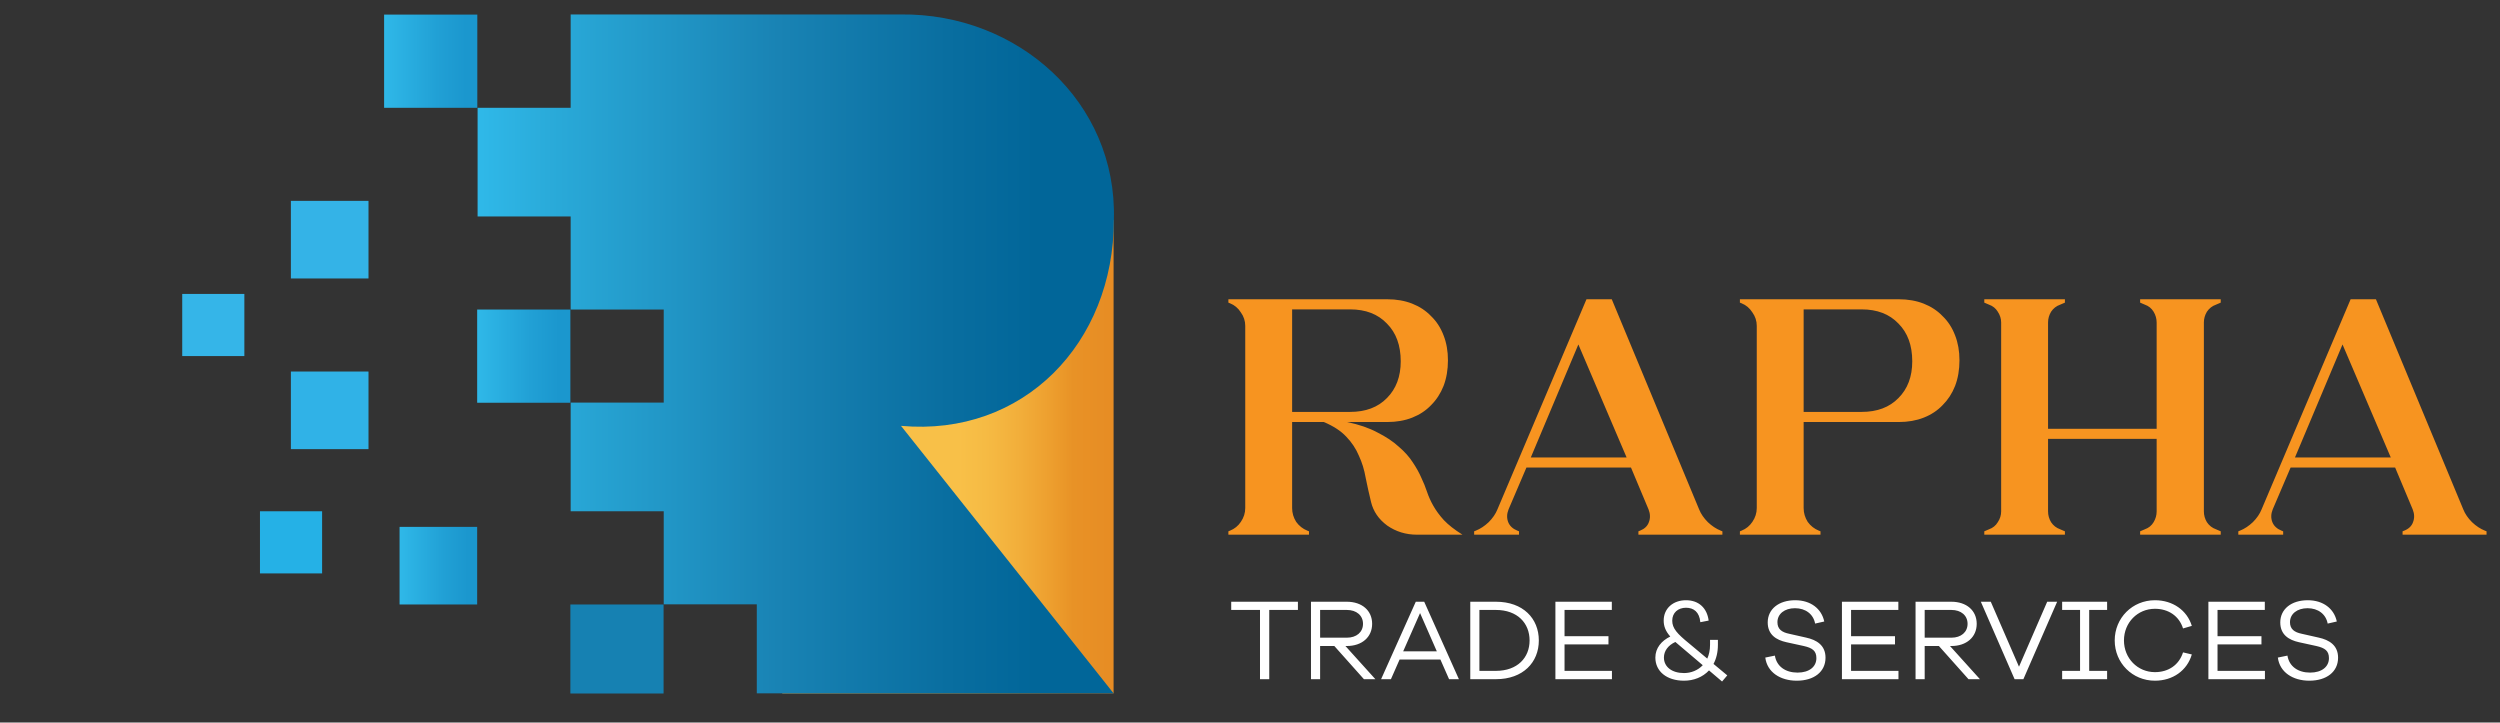 <svg width="173" height="50" viewBox="0 0 173 50" fill="none" xmlns="http://www.w3.org/2000/svg">
<rect x="0" y="0" width="173" height="50" fill="#333333" stroke="none"/>
<path fill-rule="evenodd" clip-rule="evenodd" d="M54.13 47.98V47.02V15.21H77.06V47.02V47.98H54.13Z" fill="url(#paint0_linear_20_2)"/>
<path d="M45.92 41.83H39.47V47.99H45.92V41.83Z" fill="#1681B2"/>
<path d="M39.47 21.42H33.02V27.87H39.47V21.42Z" fill="url(#paint1_linear_20_2)"/>
<path fill-rule="evenodd" clip-rule="evenodd" d="M54.13 47.98H52.74H52.37V41.82H45.93V35.38H39.49V27.86H45.93V21.42H39.49V14.98H33.05V7.46H39.49V1H62.34C70.43 0.91 77.32 7.04 77.08 15.21C77.08 23.76 70.81 30.23 62.35 29.47L76.3 47.02L77.06 47.98H54.13V47.98Z" fill="url(#paint2_linear_20_2)"/>
<path d="M33.03 1.01H26.58V7.46H33.03V1.01Z" fill="url(#paint3_linear_20_2)"/>
<path d="M33.02 36.46H27.65V41.83H33.02V36.46Z" fill="url(#paint4_linear_20_2)"/>
<path d="M25.5 13.9H20.13V19.27H25.5V13.9Z" fill="#34B3E7"/>
<path d="M25.5 25.71H20.13V31.08H25.5V25.71Z" fill="#30B2E7"/>
<path d="M22.29 35.38H17.99V39.68H22.29V35.38Z" fill="#25B1E6"/>
<path d="M16.91 20.34H12.61V24.64H16.91V20.34Z" fill="#35B5E8"/>
<path d="M89.415 28.504H93.429C94.503 28.504 95.351 28.185 95.973 27.547C96.611 26.909 96.93 26.061 96.93 25.003C96.93 23.898 96.611 23.027 95.973 22.389C95.351 21.736 94.503 21.409 93.429 21.409H89.415V28.504ZM89.415 35.156C89.415 35.498 89.508 35.817 89.695 36.113C89.897 36.393 90.154 36.595 90.465 36.72L90.582 36.767V37H85.004V36.767L85.12 36.72C85.431 36.595 85.68 36.393 85.867 36.113C86.07 35.817 86.171 35.498 86.171 35.156V22.552C86.171 22.21 86.07 21.899 85.867 21.619C85.68 21.323 85.431 21.113 85.12 20.989L85.004 20.942V20.709H95.997C96.635 20.709 97.21 20.81 97.724 21.012C98.237 21.214 98.673 21.502 99.031 21.876C99.404 22.234 99.692 22.677 99.894 23.206C100.097 23.72 100.198 24.295 100.198 24.933C100.198 25.587 100.097 26.178 99.894 26.707C99.692 27.221 99.404 27.664 99.031 28.037C98.673 28.411 98.237 28.699 97.724 28.901C97.21 29.103 96.635 29.204 95.997 29.204H93.219C94.044 29.376 94.744 29.617 95.32 29.928C95.911 30.224 96.401 30.55 96.79 30.908C97.195 31.251 97.522 31.616 97.771 32.005C98.02 32.379 98.214 32.729 98.354 33.056C98.51 33.382 98.642 33.709 98.751 34.036C98.86 34.363 99.008 34.689 99.194 35.016C99.381 35.343 99.622 35.67 99.918 35.996C100.229 36.323 100.657 36.658 101.202 37H98.051C97.288 37 96.604 36.79 95.997 36.37C95.406 35.934 95.032 35.389 94.876 34.736C94.736 34.16 94.612 33.6 94.503 33.056C94.41 32.511 94.254 32.005 94.036 31.538C93.834 31.056 93.546 30.62 93.173 30.231C92.799 29.827 92.278 29.485 91.609 29.204H89.415V35.156ZM105.932 31.655H112.561L109.223 23.836L105.932 31.655ZM105.116 36.767V37H102.011V36.767L102.128 36.72C102.439 36.595 102.735 36.401 103.015 36.136C103.295 35.856 103.497 35.561 103.622 35.249L109.784 20.709H111.534L117.579 35.249C117.704 35.561 117.906 35.856 118.186 36.136C118.466 36.401 118.762 36.595 119.073 36.72L119.19 36.767V37H113.378V36.767L113.495 36.72C113.806 36.595 114.008 36.401 114.101 36.136C114.21 35.856 114.203 35.561 114.078 35.249L112.864 32.355H105.629L104.392 35.249C104.268 35.561 104.26 35.856 104.369 36.136C104.478 36.401 104.688 36.595 104.999 36.72L105.116 36.767ZM128.827 28.504C129.9 28.504 130.749 28.185 131.371 27.547C132.009 26.909 132.328 26.061 132.328 25.003C132.328 23.898 132.009 23.027 131.371 22.389C130.749 21.736 129.9 21.409 128.827 21.409H124.812V28.504H128.827ZM124.812 35.156C124.812 35.498 124.906 35.817 125.092 36.113C125.295 36.393 125.551 36.595 125.863 36.72L125.979 36.767V37H120.401V36.767L120.518 36.72C120.829 36.595 121.078 36.393 121.265 36.113C121.467 35.817 121.568 35.498 121.568 35.156V22.552C121.568 22.21 121.467 21.899 121.265 21.619C121.078 21.323 120.829 21.113 120.518 20.989L120.401 20.942V20.709H131.394C132.032 20.709 132.608 20.81 133.121 21.012C133.635 21.214 134.071 21.502 134.428 21.876C134.802 22.234 135.09 22.677 135.292 23.206C135.494 23.72 135.595 24.295 135.595 24.933C135.595 25.587 135.494 26.178 135.292 26.707C135.09 27.221 134.802 27.664 134.428 28.037C134.071 28.411 133.635 28.699 133.121 28.901C132.608 29.103 132.032 29.204 131.394 29.204H124.812V35.156ZM149.24 22.319C149.24 22.055 149.17 21.806 149.03 21.572C148.89 21.339 148.688 21.175 148.423 21.082L148.097 20.942V20.709H153.675V20.942L153.348 21.082C153.084 21.175 152.873 21.339 152.718 21.572C152.578 21.806 152.508 22.055 152.508 22.319V35.389C152.508 35.654 152.578 35.903 152.718 36.136C152.873 36.37 153.084 36.533 153.348 36.627L153.675 36.767V37H148.097V36.767L148.423 36.627C148.688 36.533 148.89 36.37 149.03 36.136C149.17 35.903 149.24 35.654 149.24 35.389V30.371H141.725V35.389C141.725 35.654 141.795 35.903 141.935 36.136C142.09 36.37 142.3 36.533 142.565 36.627L142.892 36.767V37H137.313V36.767L137.64 36.627C137.905 36.533 138.107 36.37 138.247 36.136C138.403 35.903 138.48 35.654 138.48 35.389V22.319C138.48 22.055 138.403 21.806 138.247 21.572C138.107 21.339 137.905 21.175 137.64 21.082L137.313 20.942V20.709H142.892V20.942L142.565 21.082C142.3 21.175 142.09 21.339 141.935 21.572C141.795 21.806 141.725 22.055 141.725 22.319V29.671H149.24V22.319ZM158.812 31.655H165.441L162.103 23.836L158.812 31.655ZM157.995 36.767V37H154.891V36.767L155.008 36.72C155.319 36.595 155.615 36.401 155.895 36.136C156.175 35.856 156.377 35.561 156.502 35.249L162.663 20.709H164.414L170.459 35.249C170.583 35.561 170.786 35.856 171.066 36.136C171.346 36.401 171.641 36.595 171.953 36.72L172.069 36.767V37H166.258V36.767L166.374 36.72C166.686 36.595 166.888 36.401 166.981 36.136C167.09 35.856 167.082 35.561 166.958 35.249L165.744 32.355H158.509L157.272 35.249C157.147 35.561 157.139 35.856 157.248 36.136C157.357 36.401 157.567 36.595 157.879 36.72L157.995 36.767Z" fill="#F79420"/>
<path d="M89.816 42.208V41.64H85.2V42.208H87.192V47H87.832V42.208H89.816ZM95.176 47L93.104 44.704H93.2C94.248 44.704 94.952 44.088 94.952 43.168C94.952 42.248 94.248 41.64 93.2 41.64H90.72V47H91.352V44.704H92.336L94.384 47H95.176ZM91.352 44.128V42.208H93.2C93.872 42.208 94.32 42.592 94.32 43.168C94.32 43.744 93.872 44.128 93.2 44.128H91.352ZM100.956 47L98.556 41.64H97.972L95.572 47H96.252L96.852 45.64H99.676L100.276 47H100.956ZM99.428 45.072H97.1L98.268 42.424L99.428 45.072ZM101.743 41.64V47H103.519C105.399 47 106.487 45.832 106.487 44.32C106.487 42.8 105.399 41.64 103.519 41.64H101.743ZM102.375 46.424V42.208H103.511C105.015 42.208 105.847 43.128 105.847 44.32C105.847 45.504 105.015 46.424 103.511 46.424H102.375ZM111.546 46.424H108.266V44.592H111.306V44.024H108.266V42.208H111.538V41.64H107.634V47H111.546V46.424ZM119.167 47.16L119.527 46.736L118.575 45.944C118.767 45.584 118.879 45.144 118.879 44.624V44.28H118.335V44.624C118.335 44.992 118.263 45.312 118.143 45.576L116.879 44.52C116.063 43.856 115.719 43.48 115.719 42.952C115.719 42.4 116.119 42.056 116.671 42.056C117.199 42.056 117.599 42.344 117.663 43.056L118.239 42.944C118.127 42.072 117.551 41.536 116.671 41.536C115.775 41.536 115.127 42.104 115.127 42.944C115.127 43.344 115.263 43.68 115.583 44.048C114.983 44.336 114.551 44.84 114.551 45.504C114.551 46.464 115.343 47.104 116.535 47.104C117.199 47.104 117.823 46.864 118.263 46.392L119.167 47.16ZM116.535 46.576C115.703 46.576 115.143 46.152 115.143 45.504C115.143 45.032 115.447 44.648 115.935 44.424C116.079 44.552 116.239 44.688 116.415 44.832L117.831 46.032C117.487 46.392 117.015 46.576 116.535 46.576ZM124.23 41.536C123.086 41.536 122.326 42.152 122.326 43.072C122.326 43.928 122.926 44.288 123.614 44.44L124.822 44.704C125.422 44.84 125.694 45.04 125.694 45.544C125.694 46.136 125.206 46.544 124.39 46.544C123.558 46.544 122.942 46.12 122.822 45.368L122.158 45.504C122.286 46.52 123.198 47.104 124.334 47.104C125.534 47.104 126.326 46.488 126.326 45.512C126.326 44.656 125.718 44.28 124.974 44.12L123.806 43.856C123.302 43.752 122.998 43.536 122.998 43.056C122.998 42.48 123.494 42.088 124.214 42.088C124.95 42.088 125.486 42.504 125.606 43.152L126.238 43.008C126.054 42.128 125.302 41.536 124.23 41.536ZM131.374 46.424H128.094V44.592H131.134V44.024H128.094V42.208H131.366V41.64H127.462V47H131.374V46.424ZM137.012 47L134.94 44.704H135.036C136.084 44.704 136.788 44.088 136.788 43.168C136.788 42.248 136.084 41.64 135.036 41.64H132.556V47H133.188V44.704H134.172L136.22 47H137.012ZM133.188 44.128V42.208H135.036C135.708 42.208 136.156 42.592 136.156 43.168C136.156 43.744 135.708 44.128 135.036 44.128H133.188ZM142.354 41.64H141.666L139.714 46.136L137.762 41.64H137.074L139.41 47H140.018L142.354 41.64ZM144.572 42.208H145.812V41.64H142.7V42.208H143.94V46.424H142.7V47H145.812V46.424H144.572V42.208ZM149.122 46.512C147.922 46.512 146.978 45.552 146.978 44.32C146.978 43.08 147.922 42.128 149.122 42.128C150.05 42.128 150.794 42.624 151.066 43.488L151.674 43.312C151.346 42.232 150.354 41.536 149.122 41.536C147.562 41.536 146.338 42.76 146.338 44.32C146.338 45.88 147.562 47.104 149.122 47.104C150.354 47.104 151.346 46.408 151.674 45.288L151.066 45.144C150.786 46.024 150.05 46.512 149.122 46.512ZM156.733 46.424H153.453V44.592H156.493V44.024H153.453V42.208H156.725V41.64H152.821V47H156.733V46.424ZM159.699 41.536C158.555 41.536 157.795 42.152 157.795 43.072C157.795 43.928 158.395 44.288 159.083 44.44L160.291 44.704C160.891 44.84 161.163 45.04 161.163 45.544C161.163 46.136 160.675 46.544 159.859 46.544C159.027 46.544 158.411 46.12 158.291 45.368L157.627 45.504C157.755 46.52 158.667 47.104 159.803 47.104C161.003 47.104 161.795 46.488 161.795 45.512C161.795 44.656 161.187 44.28 160.443 44.12L159.275 43.856C158.771 43.752 158.467 43.536 158.467 43.056C158.467 42.48 158.963 42.088 159.683 42.088C160.419 42.088 160.955 42.504 161.075 43.152L161.707 43.008C161.523 42.128 160.771 41.536 159.699 41.536Z" fill="white"/>
<defs>
<linearGradient id="paint0_linear_20_2" x1="54.125" y1="31.595" x2="77.064" y2="31.595" gradientUnits="userSpaceOnUse">
<stop offset="0.532" stop-color="#F8C048"/>
<stop offset="0.612" stop-color="#F6BB44"/>
<stop offset="0.719" stop-color="#F2AE3A"/>
<stop offset="0.842" stop-color="#EB992A"/>
<stop offset="0.878" stop-color="#E89226"/>
<stop offset="1" stop-color="#E78C24"/>
</linearGradient>
<linearGradient id="paint1_linear_20_2" x1="33.025" y1="24.64" x2="39.47" y2="24.64" gradientUnits="userSpaceOnUse">
<stop offset="0.007" stop-color="#2FB8E8"/>
<stop offset="0.572" stop-color="#21A0D5"/>
<stop offset="0.877" stop-color="#1B97CE"/>
</linearGradient>
<linearGradient id="paint2_linear_20_2" x1="33.028" y1="24.491" x2="77.07" y2="24.491" gradientUnits="userSpaceOnUse">
<stop offset="0.007" stop-color="#2FB8E8"/>
<stop offset="0.11" stop-color="#2AABDA"/>
<stop offset="0.472" stop-color="#1983B4"/>
<stop offset="0.738" stop-color="#096EA0"/>
<stop offset="0.877" stop-color="#016699"/>
</linearGradient>
<linearGradient id="paint3_linear_20_2" x1="26.58" y1="4.23" x2="33.025" y2="4.23" gradientUnits="userSpaceOnUse">
<stop offset="0.007" stop-color="#2FB8E8"/>
<stop offset="0.572" stop-color="#21A0D5"/>
<stop offset="0.877" stop-color="#1B97CE"/>
</linearGradient>
<linearGradient id="paint4_linear_20_2" x1="27.654" y1="39.142" x2="33.025" y2="39.142" gradientUnits="userSpaceOnUse">
<stop offset="0.007" stop-color="#2FB8E8"/>
<stop offset="0.572" stop-color="#21A0D5"/>
<stop offset="0.877" stop-color="#1B97CE"/>
</linearGradient>
</defs>
</svg>
